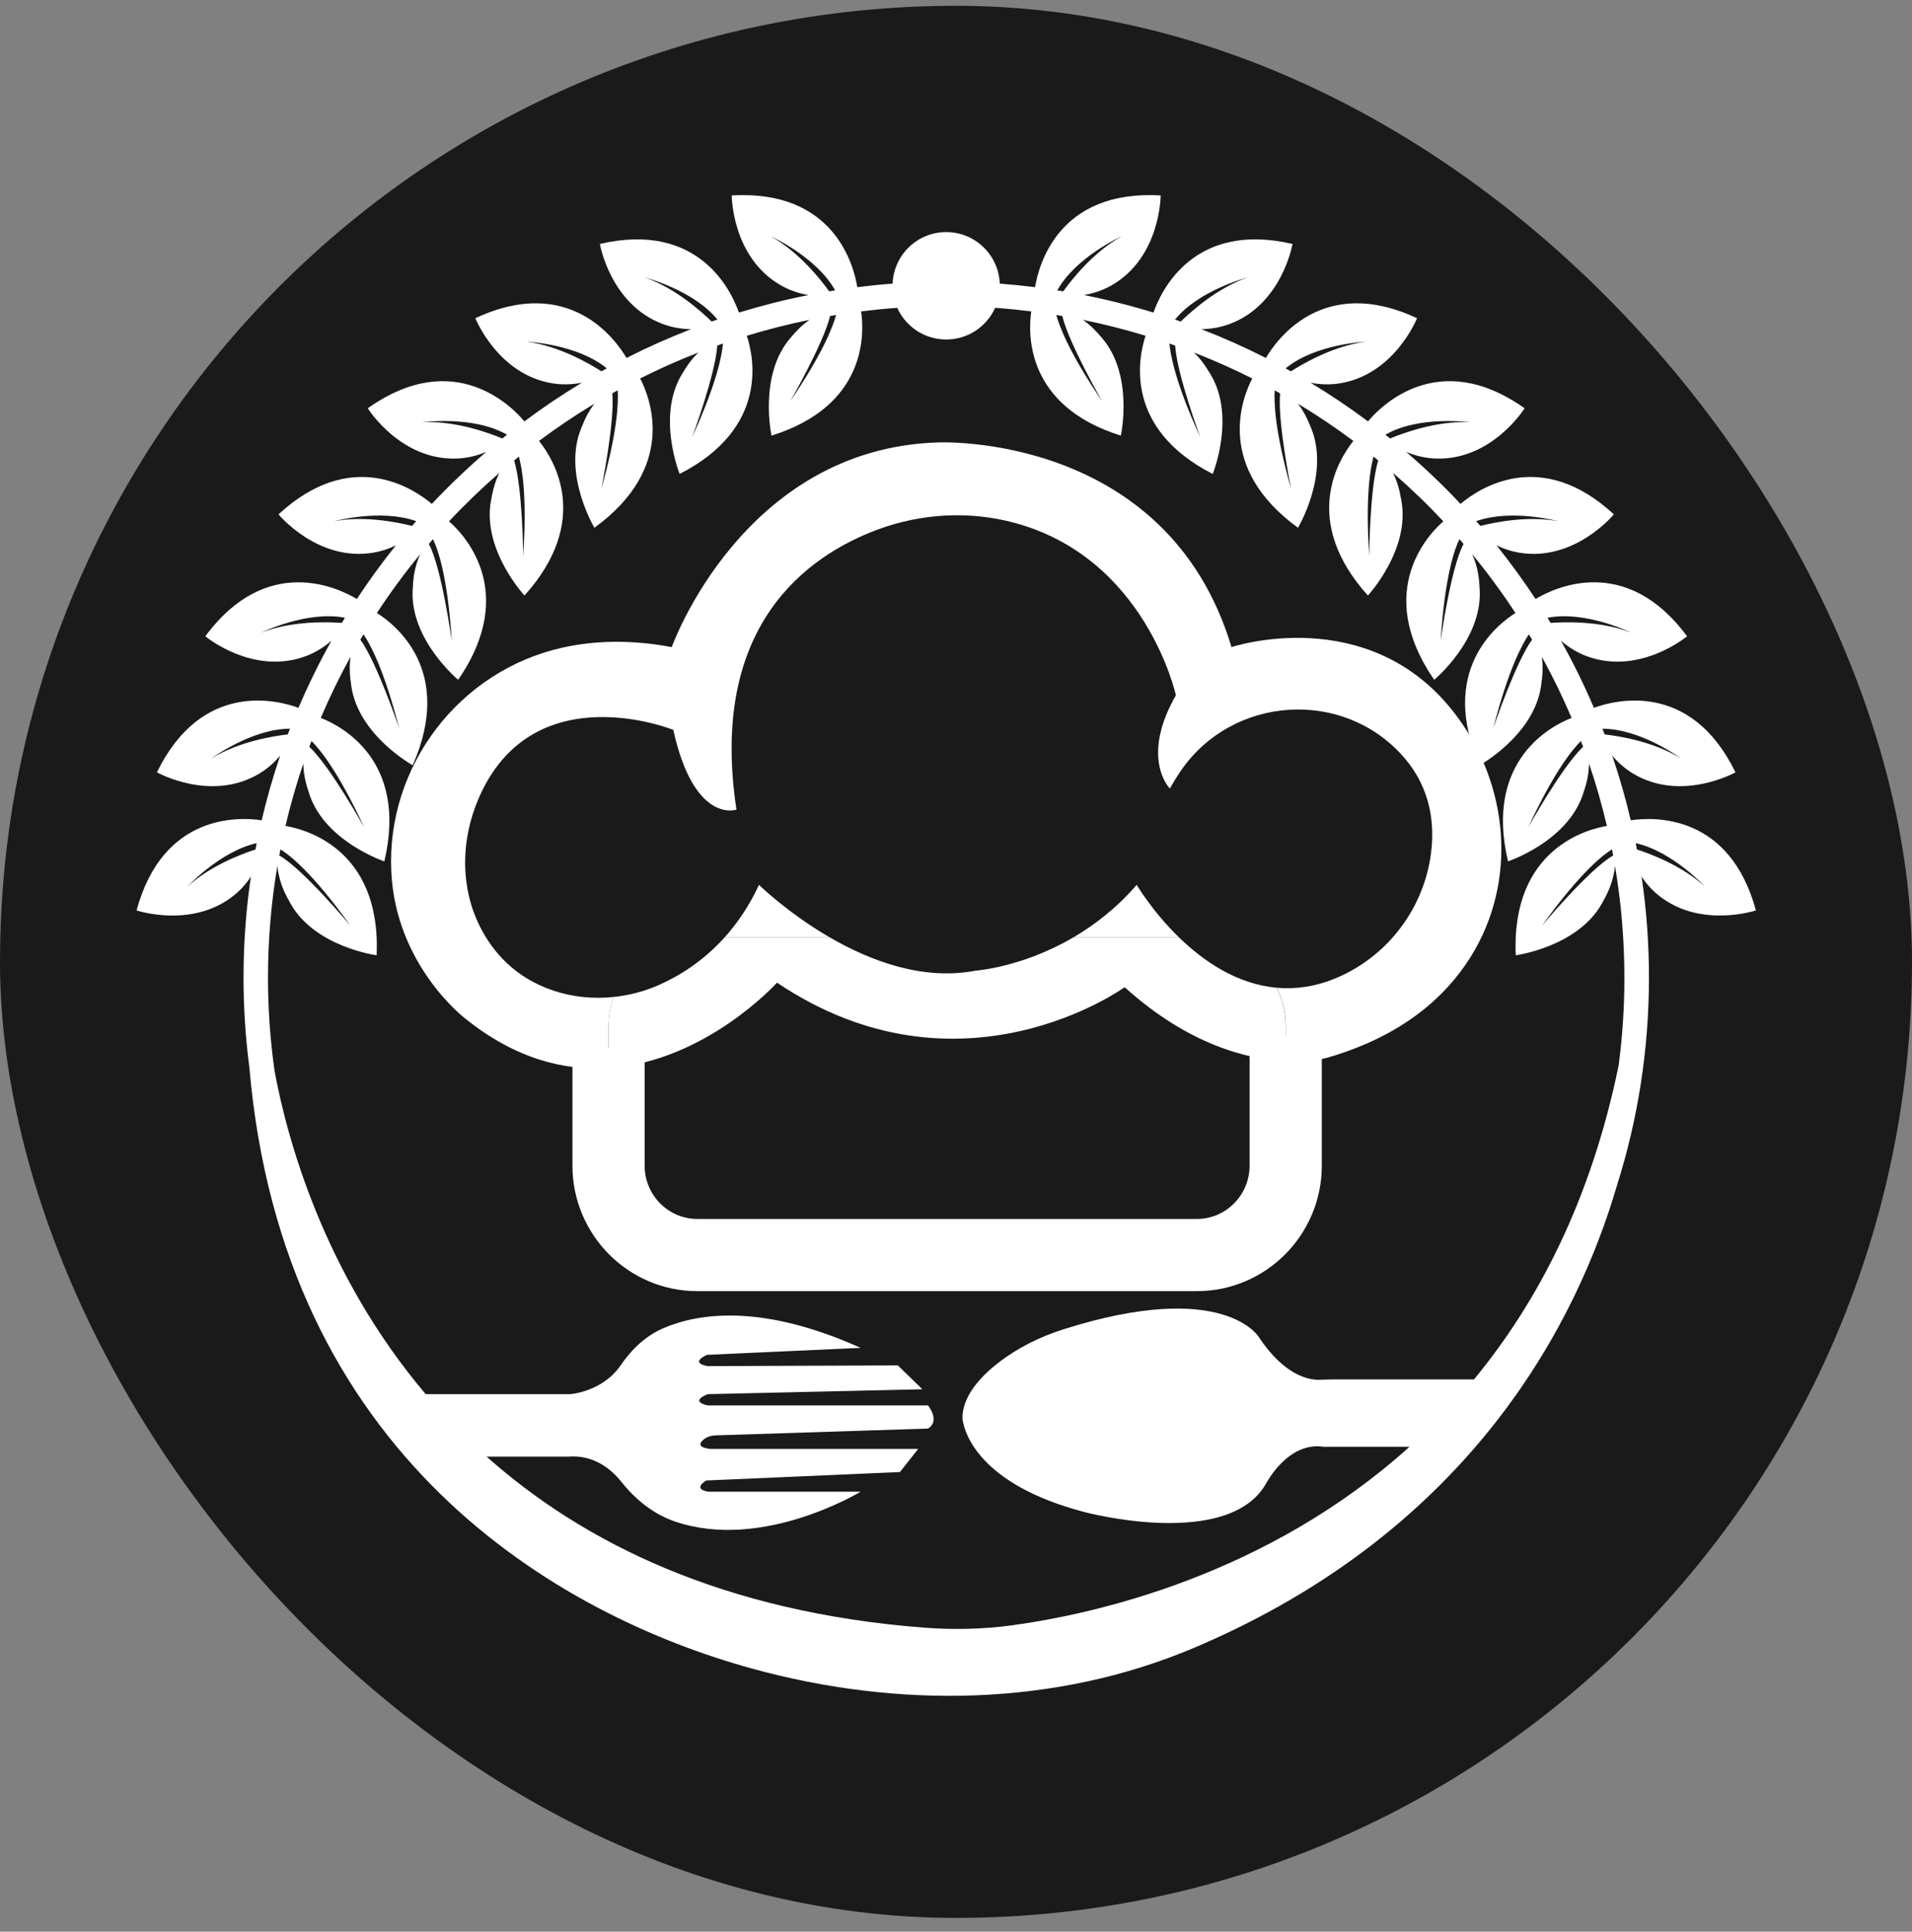 <svg width="98" height="99" viewBox="0 0 98 99" fill="none" xmlns="http://www.w3.org/2000/svg">
<rect x="0" y="0" width="98" height="99" fill="#808080" stroke="none"/>
<rect y="0.298" width="98" height="98" rx="49" fill="#1A1A1A"/>
<path d="M61.347 66.174H35.741C32.211 66.174 29.341 63.288 29.341 59.742V53.734H33.041V59.742C33.041 61.249 34.253 62.474 35.742 62.474H61.347C62.836 62.474 64.048 61.249 64.048 59.742V53.04H67.749V59.742C67.749 63.288 64.877 66.174 61.347 66.174Z" fill="white"/>
<path d="M74.514 36.502C70.097 30.838 63.121 33.165 63.121 33.165C59.805 22.135 48.081 22.675 48.081 22.675C38.055 22.984 34.43 33.165 34.43 33.165C32.27 32.76 30.409 32.841 28.832 33.192C23.54 34.37 19.797 39.266 20.056 44.681C20.286 49.495 23.838 52.197 23.838 52.197C26.419 54.277 28.941 54.887 31.19 54.74V52.601C31.19 52.073 31.285 51.568 31.451 51.097C30.409 51.206 29.35 51.106 28.348 50.766C26.401 50.107 25.272 48.81 24.616 47.52C23.581 45.482 23.618 43.081 24.509 40.975C27.261 34.483 34.508 37.407 34.508 37.407C35.588 42.266 37.748 41.494 37.748 41.494C36.308 32.032 41.415 28.468 44.981 27.143C47.221 26.311 49.678 26.174 51.984 26.792C58.739 28.604 60.27 35.633 60.27 35.633C58.419 38.872 59.962 40.415 59.962 40.415C60.155 40.068 60.354 39.748 60.561 39.453C63.197 35.673 68.774 35.288 71.863 38.708C73.382 40.39 73.573 42.329 73.312 43.972C72.875 46.714 71.027 49.069 68.464 50.136C67.396 50.579 66.387 50.707 65.445 50.624C65.735 51.224 65.902 51.893 65.902 52.602V54.387C67.202 54.448 67.984 54.222 67.984 54.222C71.831 53.123 74.073 51.123 75.372 49.053C77.816 45.154 77.346 40.131 74.514 36.502Z" fill="white"/>
<path d="M37.133 48.05H42.541C40.366 46.791 38.902 45.351 38.902 45.351C38.396 46.44 37.786 47.327 37.133 48.05Z" fill="white"/>
<path d="M58.262 45.351C57.227 46.545 56.092 47.415 55.004 48.05H60.437C59.056 46.709 58.262 45.351 58.262 45.351Z" fill="white"/>
<path d="M65.441 50.623C63.395 50.444 61.678 49.255 60.437 48.05H55.004C52.367 49.59 50.01 49.747 50.01 49.747C47.306 50.273 44.604 49.244 42.541 48.05H37.133C36.029 49.276 34.802 50.031 33.751 50.492C33.017 50.816 32.237 51.014 31.449 51.097C31.284 51.568 31.189 52.073 31.189 52.601V54.74C36.178 54.413 39.827 50.364 39.827 50.364C49.237 56.689 57.644 50.596 57.644 50.596C60.951 53.581 63.983 54.296 65.897 54.386V52.601C65.898 51.892 65.731 51.222 65.441 50.623Z" fill="white"/>
<path d="M83.584 42.041C83.321 40.916 83.004 39.81 82.635 38.728C82.939 39.088 83.297 39.403 83.702 39.647C86.189 41.137 88.952 39.583 88.952 39.583C86.642 34.847 82.743 35.892 81.697 36.278C81.194 35.097 80.629 33.95 80.006 32.838C80.396 33.174 80.837 33.448 81.321 33.629C84.038 34.641 86.472 32.611 86.472 32.611C83.305 28.33 79.615 30.151 78.705 30.701C78.082 29.753 77.414 28.836 76.705 27.952C77.067 28.128 77.45 28.256 77.849 28.324C80.707 28.812 82.719 26.362 82.719 26.362C78.991 22.916 75.833 25.007 74.86 25.825C73.979 24.887 73.048 23.998 72.071 23.16C72.547 23.358 73.052 23.481 73.57 23.501C76.466 23.616 78.145 20.926 78.145 20.926C73.68 17.761 70.703 20.893 70.118 21.597C69.172 20.89 68.189 20.229 67.173 19.616C67.639 19.706 68.116 19.726 68.588 19.66C71.459 19.255 72.631 16.309 72.631 16.309C67.782 14.043 65.406 17.452 64.884 18.347C63.812 17.802 62.708 17.309 61.577 16.871C62.057 16.863 62.535 16.785 62.99 16.619C65.714 15.628 66.248 12.503 66.248 12.503C61.17 11.322 59.504 14.923 59.121 16.02C57.957 15.662 56.769 15.362 55.559 15.123C56.055 15.037 56.534 14.875 56.972 14.625C59.49 13.187 59.49 10.017 59.49 10.017C54.234 9.708 53.231 13.615 53.053 14.718C52.455 14.643 51.852 14.582 51.245 14.536C51.186 13.068 49.98 11.895 48.497 11.895C47.015 11.895 45.809 13.068 45.75 14.536C45.142 14.581 44.54 14.643 43.942 14.718C43.763 13.615 42.761 9.708 37.505 10.017C37.505 10.017 37.505 13.187 40.023 14.625C40.461 14.875 40.941 15.037 41.436 15.123C40.226 15.362 39.038 15.664 37.874 16.02C37.491 14.923 35.825 11.322 30.747 12.503C30.747 12.503 31.281 15.628 34.005 16.619C34.459 16.785 34.936 16.863 35.418 16.871C34.286 17.309 33.183 17.801 32.111 18.347C31.589 17.452 29.213 14.043 24.364 16.309C24.364 16.309 25.536 19.255 28.406 19.66C28.878 19.726 29.355 19.705 29.822 19.616C28.806 20.229 27.823 20.891 26.877 21.597C26.292 20.893 23.315 17.761 18.85 20.926C18.85 20.926 20.529 23.616 23.425 23.501C23.943 23.481 24.448 23.358 24.924 23.16C23.948 23.998 23.016 24.889 22.134 25.825C21.162 25.008 18.002 22.916 14.276 26.362C14.276 26.362 16.288 28.811 19.146 28.324C19.545 28.256 19.928 28.128 20.29 27.952C19.581 28.836 18.914 29.753 18.29 30.701C17.38 30.152 13.689 28.33 10.524 32.611C10.524 32.611 12.959 34.641 15.675 33.629C16.159 33.448 16.6 33.174 16.99 32.838C16.366 33.949 15.801 35.097 15.299 36.278C14.253 35.892 10.352 34.847 8.044 39.583C8.044 39.583 10.807 41.137 13.294 39.647C13.7 39.403 14.057 39.088 14.361 38.728C13.992 39.81 13.675 40.916 13.412 42.041C12.192 41.861 8.342 41.715 7 46.661C7 46.661 10.006 47.669 12.169 45.74C12.436 45.502 12.662 45.226 12.86 44.931C12.61 46.62 12.482 48.347 12.482 50.105C12.482 51.656 12.583 53.186 12.779 54.685C14.492 74.641 28.54 82.763 38.544 85.518C46.016 87.575 54.08 87.474 61.215 84.449C75.501 78.392 80.87 67.629 82.883 60.74C83.945 57.38 84.518 53.806 84.518 50.103C84.518 48.346 84.39 46.62 84.14 44.93C84.338 45.225 84.564 45.5 84.831 45.739C86.994 47.668 90 46.66 90 46.66C88.654 41.715 84.805 41.862 83.584 42.041ZM13.095 43.538C12.326 43.788 10.753 44.39 9.61 45.44C9.61 45.44 11.273 43.636 13.156 43.214C13.134 43.322 13.115 43.429 13.095 43.538ZM82.683 43.848C81.487 44.511 79.036 47.441 79.036 47.441C81.045 44.643 82.227 43.772 82.625 43.532C82.644 43.637 82.662 43.743 82.683 43.848ZM86.158 38.871C84.76 38.007 82.983 37.724 82.246 37.64C82.209 37.543 82.17 37.445 82.132 37.348C84.099 37.348 86.158 38.871 86.158 38.871ZM81.143 38.276C80.079 39.264 78.331 42.403 78.331 42.403C79.667 39.523 80.62 38.382 81.032 37.978C81.069 38.076 81.105 38.176 81.143 38.276ZM83.594 32.419C82.028 31.81 80.182 31.872 79.475 31.926C79.423 31.839 79.371 31.75 79.317 31.663C81.259 31.28 83.594 32.419 83.594 32.419ZM78.526 32.784C77.663 33.982 76.54 37.317 76.54 37.317C77.308 34.323 78.02 33.015 78.363 32.512C78.418 32.603 78.472 32.693 78.526 32.784ZM79.857 26.711C78.319 26.426 76.652 26.759 75.876 26.954C75.806 26.872 75.734 26.791 75.662 26.71C77.483 26.064 79.857 26.711 79.857 26.711ZM74.804 27.633C74.874 27.714 74.947 27.797 75.016 27.879C74.358 29.095 73.842 32.84 73.842 32.84C74.058 29.437 74.589 28.062 74.804 27.633ZM75.352 21.642C73.645 21.55 71.878 22.21 71.25 22.473C71.17 22.408 71.088 22.345 71.008 22.281C72.735 21.281 75.352 21.642 75.352 21.642ZM70.401 23.4C70.482 23.465 70.561 23.534 70.642 23.599C70.204 25.025 70.179 28.495 70.179 28.495C69.98 25.476 70.231 24.009 70.401 23.4ZM70.01 17.511C68.355 17.72 66.772 18.644 66.167 19.032C66.076 18.98 65.986 18.93 65.895 18.88C67.421 17.621 70.01 17.511 70.01 17.511ZM65.335 20.006C65.427 20.058 65.52 20.108 65.612 20.161C65.478 21.643 66.175 25.054 66.175 25.054C65.343 22.11 65.294 20.625 65.335 20.006ZM63.935 14.224C62.389 14.762 61.054 15.957 60.521 16.479C60.422 16.445 60.325 16.411 60.226 16.378C61.468 14.858 63.935 14.224 63.935 14.224ZM60.232 17.711C60.327 19.186 61.514 22.397 61.514 22.397C60.269 19.669 59.994 18.225 59.939 17.607C60.038 17.64 60.134 17.677 60.232 17.711ZM57.501 12.105C56.046 12.909 54.92 14.342 54.497 14.932C54.395 14.915 54.293 14.899 54.191 14.883C55.15 13.158 57.501 12.105 57.501 12.105ZM54.447 16.195C54.805 17.643 56.493 20.568 56.493 20.568C54.84 18.136 54.311 16.765 54.141 16.145C54.244 16.162 54.346 16.179 54.447 16.195ZM39.495 12.105C39.495 12.105 41.845 13.158 42.805 14.883C42.703 14.899 42.601 14.915 42.499 14.932C42.077 14.342 40.951 12.907 39.495 12.105ZM42.854 16.145C42.684 16.763 42.155 18.136 40.502 20.568C40.502 20.568 42.19 17.643 42.548 16.195C42.651 16.179 42.752 16.162 42.854 16.145ZM33.061 14.224C33.061 14.224 35.529 14.858 36.772 16.378C36.673 16.411 36.574 16.445 36.476 16.479C35.941 15.957 34.608 14.762 33.061 14.224ZM37.057 17.606C37.002 18.224 36.727 19.667 35.482 22.395C35.482 22.395 36.669 19.184 36.764 17.71C36.862 17.677 36.958 17.64 37.057 17.606ZM31.384 20.159C31.476 20.108 31.569 20.056 31.661 20.005C31.702 20.624 31.653 22.109 30.822 25.052C30.821 25.053 31.518 21.642 31.384 20.159ZM26.986 17.511C26.986 17.511 29.575 17.622 31.101 18.88C31.01 18.93 30.92 18.982 30.829 19.032C30.223 18.644 28.641 17.72 26.986 17.511ZM26.595 23.4C26.765 24.009 27.018 25.476 26.816 28.497C26.816 28.497 26.791 25.026 26.352 23.6C26.433 23.534 26.513 23.465 26.595 23.4ZM21.644 21.642C21.644 21.642 24.262 21.281 25.988 22.281C25.907 22.345 25.826 22.408 25.746 22.473C25.118 22.21 23.351 21.55 21.644 21.642ZM22.192 27.633C22.407 28.062 22.939 29.438 23.154 32.839C23.154 32.839 22.638 29.094 21.98 27.877C22.051 27.795 22.122 27.714 22.192 27.633ZM17.138 26.711C17.138 26.711 19.513 26.064 21.333 26.71C21.261 26.791 21.189 26.872 21.119 26.954C20.343 26.759 18.675 26.426 17.138 26.711ZM18.633 32.512C18.976 33.014 19.688 34.323 20.456 37.317C20.456 37.317 19.333 33.982 18.47 32.784C18.524 32.693 18.578 32.603 18.633 32.512ZM13.402 32.419C13.402 32.419 15.735 31.28 17.679 31.661C17.625 31.749 17.573 31.837 17.521 31.925C16.814 31.872 14.969 31.81 13.402 32.419ZM15.964 37.977C16.376 38.382 17.329 39.523 18.665 42.402C18.665 42.402 16.918 39.264 15.854 38.275C15.891 38.176 15.927 38.076 15.964 37.977ZM10.838 38.871C10.838 38.871 12.897 37.348 14.865 37.348C14.826 37.445 14.787 37.543 14.75 37.64C14.013 37.724 12.235 38.007 10.838 38.871ZM14.373 43.532C14.771 43.771 15.953 44.643 17.961 47.441C17.961 47.441 15.511 44.511 14.315 43.848C14.333 43.743 14.352 43.637 14.373 43.532ZM82.963 54.608C81.554 61.471 78.845 66.704 75.549 70.699H68.27L67.598 70.716C67.138 70.726 65.855 70.548 64.504 68.505C64.504 68.505 62.69 65.537 54.514 68.128C53.297 68.513 52.139 69.086 51.134 69.873C50.244 70.571 49.413 71.494 49.332 72.54C49.326 72.619 49.33 72.7 49.341 72.779C49.438 73.413 50.16 76.077 55.585 77.496C55.585 77.496 62.958 79.474 64.9 76.022C64.9 76.022 66.014 73.864 67.849 74.152H72.243C64.93 80.746 56.142 82.715 51.901 83.297C50.395 83.504 48.87 83.537 47.353 83.42C37.06 82.624 29.908 79.074 24.942 74.655H29.113C30.451 74.547 31.35 75.319 31.855 75.955C32.578 76.864 33.503 77.608 34.602 77.983C39.093 79.514 44.11 76.453 44.11 76.453H36.308C35.445 76.309 36.2 75.878 36.2 75.878L46.126 75.446L47.061 74.26H36.38C35.78 74.18 35.847 73.977 36.024 73.814C36.196 73.655 36.428 73.575 36.661 73.567L47.565 73.217C48.212 72.821 47.565 72.03 47.565 72.03H36.272C35.301 71.814 36.272 71.454 36.272 71.454L47.277 71.203L46.019 69.98L36.272 70.016C35.301 69.836 36.236 69.439 36.236 69.439L44.112 69.081C39.086 66.821 35.846 67.289 34.027 68.061C33.111 68.449 32.38 69.146 31.818 69.967C30.875 71.344 29.222 71.454 29.222 71.454H21.82C16.568 65.254 14.705 58.311 14.072 54.884C13.851 53.321 13.736 51.727 13.736 50.105C13.736 48.155 13.901 46.242 14.217 44.379C14.234 44.558 14.262 44.737 14.306 44.912C14.439 45.452 14.596 45.789 14.897 46.321C16.152 48.54 19.304 48.96 19.304 48.96C19.544 43.436 15.53 42.478 14.632 42.332C14.886 41.246 15.192 40.18 15.548 39.134C15.549 39.168 15.548 39.2 15.549 39.233C15.58 39.789 15.67 40.15 15.865 40.728C16.682 43.144 19.699 44.147 19.699 44.147C20.93 38.938 17.442 37.184 16.442 36.795C16.898 35.723 17.405 34.677 17.965 33.663C17.898 34.198 17.922 34.568 18.006 35.161C18.369 37.685 21.153 39.221 21.153 39.221C23.289 34.377 20.268 32.015 19.319 31.417C20.005 30.37 20.746 29.362 21.54 28.399C21.487 28.516 21.437 28.635 21.397 28.757C21.224 29.287 21.178 29.655 21.149 30.265C21.035 32.812 23.483 34.84 23.483 34.84C26.66 30.227 23.648 27.266 23.014 26.72C23.83 25.849 24.692 25.021 25.593 24.237C25.36 24.731 25.266 25.09 25.161 25.684C24.718 28.195 26.883 30.522 26.883 30.522C30.345 26.675 28.384 23.544 27.627 22.598C28.54 21.918 29.485 21.281 30.465 20.69C30.162 21.097 30 21.423 29.785 21.957C28.83 24.322 30.467 27.049 30.467 27.049C34.722 23.951 33.339 20.414 32.811 19.396C33.782 18.908 34.778 18.465 35.798 18.067C35.437 18.42 35.229 18.716 34.936 19.207C33.651 21.368 34.836 24.291 34.836 24.291C39.413 21.951 38.645 18.316 38.279 17.208C39.329 16.888 40.4 16.616 41.49 16.393C41.105 16.666 40.856 16.917 40.502 17.334C38.871 19.246 39.545 22.327 39.545 22.327C44.407 20.808 44.309 17.149 44.138 15.959C44.749 15.883 45.366 15.822 45.988 15.777C46.419 16.734 47.379 17.4 48.497 17.4C49.616 17.4 50.576 16.734 51.007 15.777C51.629 15.82 52.244 15.883 52.857 15.959C52.686 17.149 52.588 20.808 57.45 22.327C57.45 22.327 58.126 19.247 56.493 17.334C56.139 16.917 55.889 16.666 55.505 16.393C56.594 16.616 57.666 16.888 58.716 17.208C58.35 18.316 57.582 21.952 62.159 24.291C62.159 24.291 63.344 21.369 62.059 19.207C61.766 18.716 61.557 18.42 61.197 18.067C62.216 18.465 63.213 18.908 64.184 19.396C63.656 20.412 62.273 23.951 66.528 27.049C66.528 27.049 68.165 24.322 67.209 21.957C66.993 21.423 66.831 21.096 66.528 20.69C67.507 21.281 68.454 21.918 69.367 22.598C68.609 23.544 66.65 26.675 70.111 30.522C70.111 30.522 72.276 28.195 71.833 25.684C71.728 25.089 71.634 24.731 71.4 24.237C72.302 25.021 73.164 25.849 73.979 26.72C73.346 27.266 70.334 30.227 73.51 34.84C73.51 34.84 75.96 32.812 75.844 30.265C75.817 29.655 75.77 29.287 75.596 28.757C75.557 28.635 75.507 28.516 75.454 28.399C76.248 29.363 76.987 30.372 77.675 31.417C76.725 32.015 73.706 34.377 75.84 39.221C75.84 39.221 78.625 37.685 78.987 35.161C79.072 34.568 79.095 34.199 79.028 33.663C79.588 34.677 80.096 35.723 80.552 36.795C79.552 37.184 76.064 38.938 77.294 44.147C77.294 44.147 80.311 43.144 81.128 40.728C81.324 40.15 81.414 39.789 81.444 39.233C81.446 39.2 81.444 39.168 81.446 39.134C81.802 40.178 82.107 41.246 82.362 42.332C81.464 42.478 77.448 43.437 77.69 48.96C77.69 48.96 80.842 48.54 82.097 46.321C82.397 45.789 82.553 45.452 82.688 44.912C82.731 44.736 82.76 44.557 82.776 44.379C83.092 46.241 83.258 48.154 83.258 50.105C83.261 51.632 83.158 53.135 82.963 54.608ZM83.901 43.538C83.881 43.431 83.862 43.322 83.84 43.214C85.723 43.636 87.386 45.44 87.386 45.44C86.243 44.39 84.67 43.788 83.901 43.538Z" fill="white"/>
</svg>
